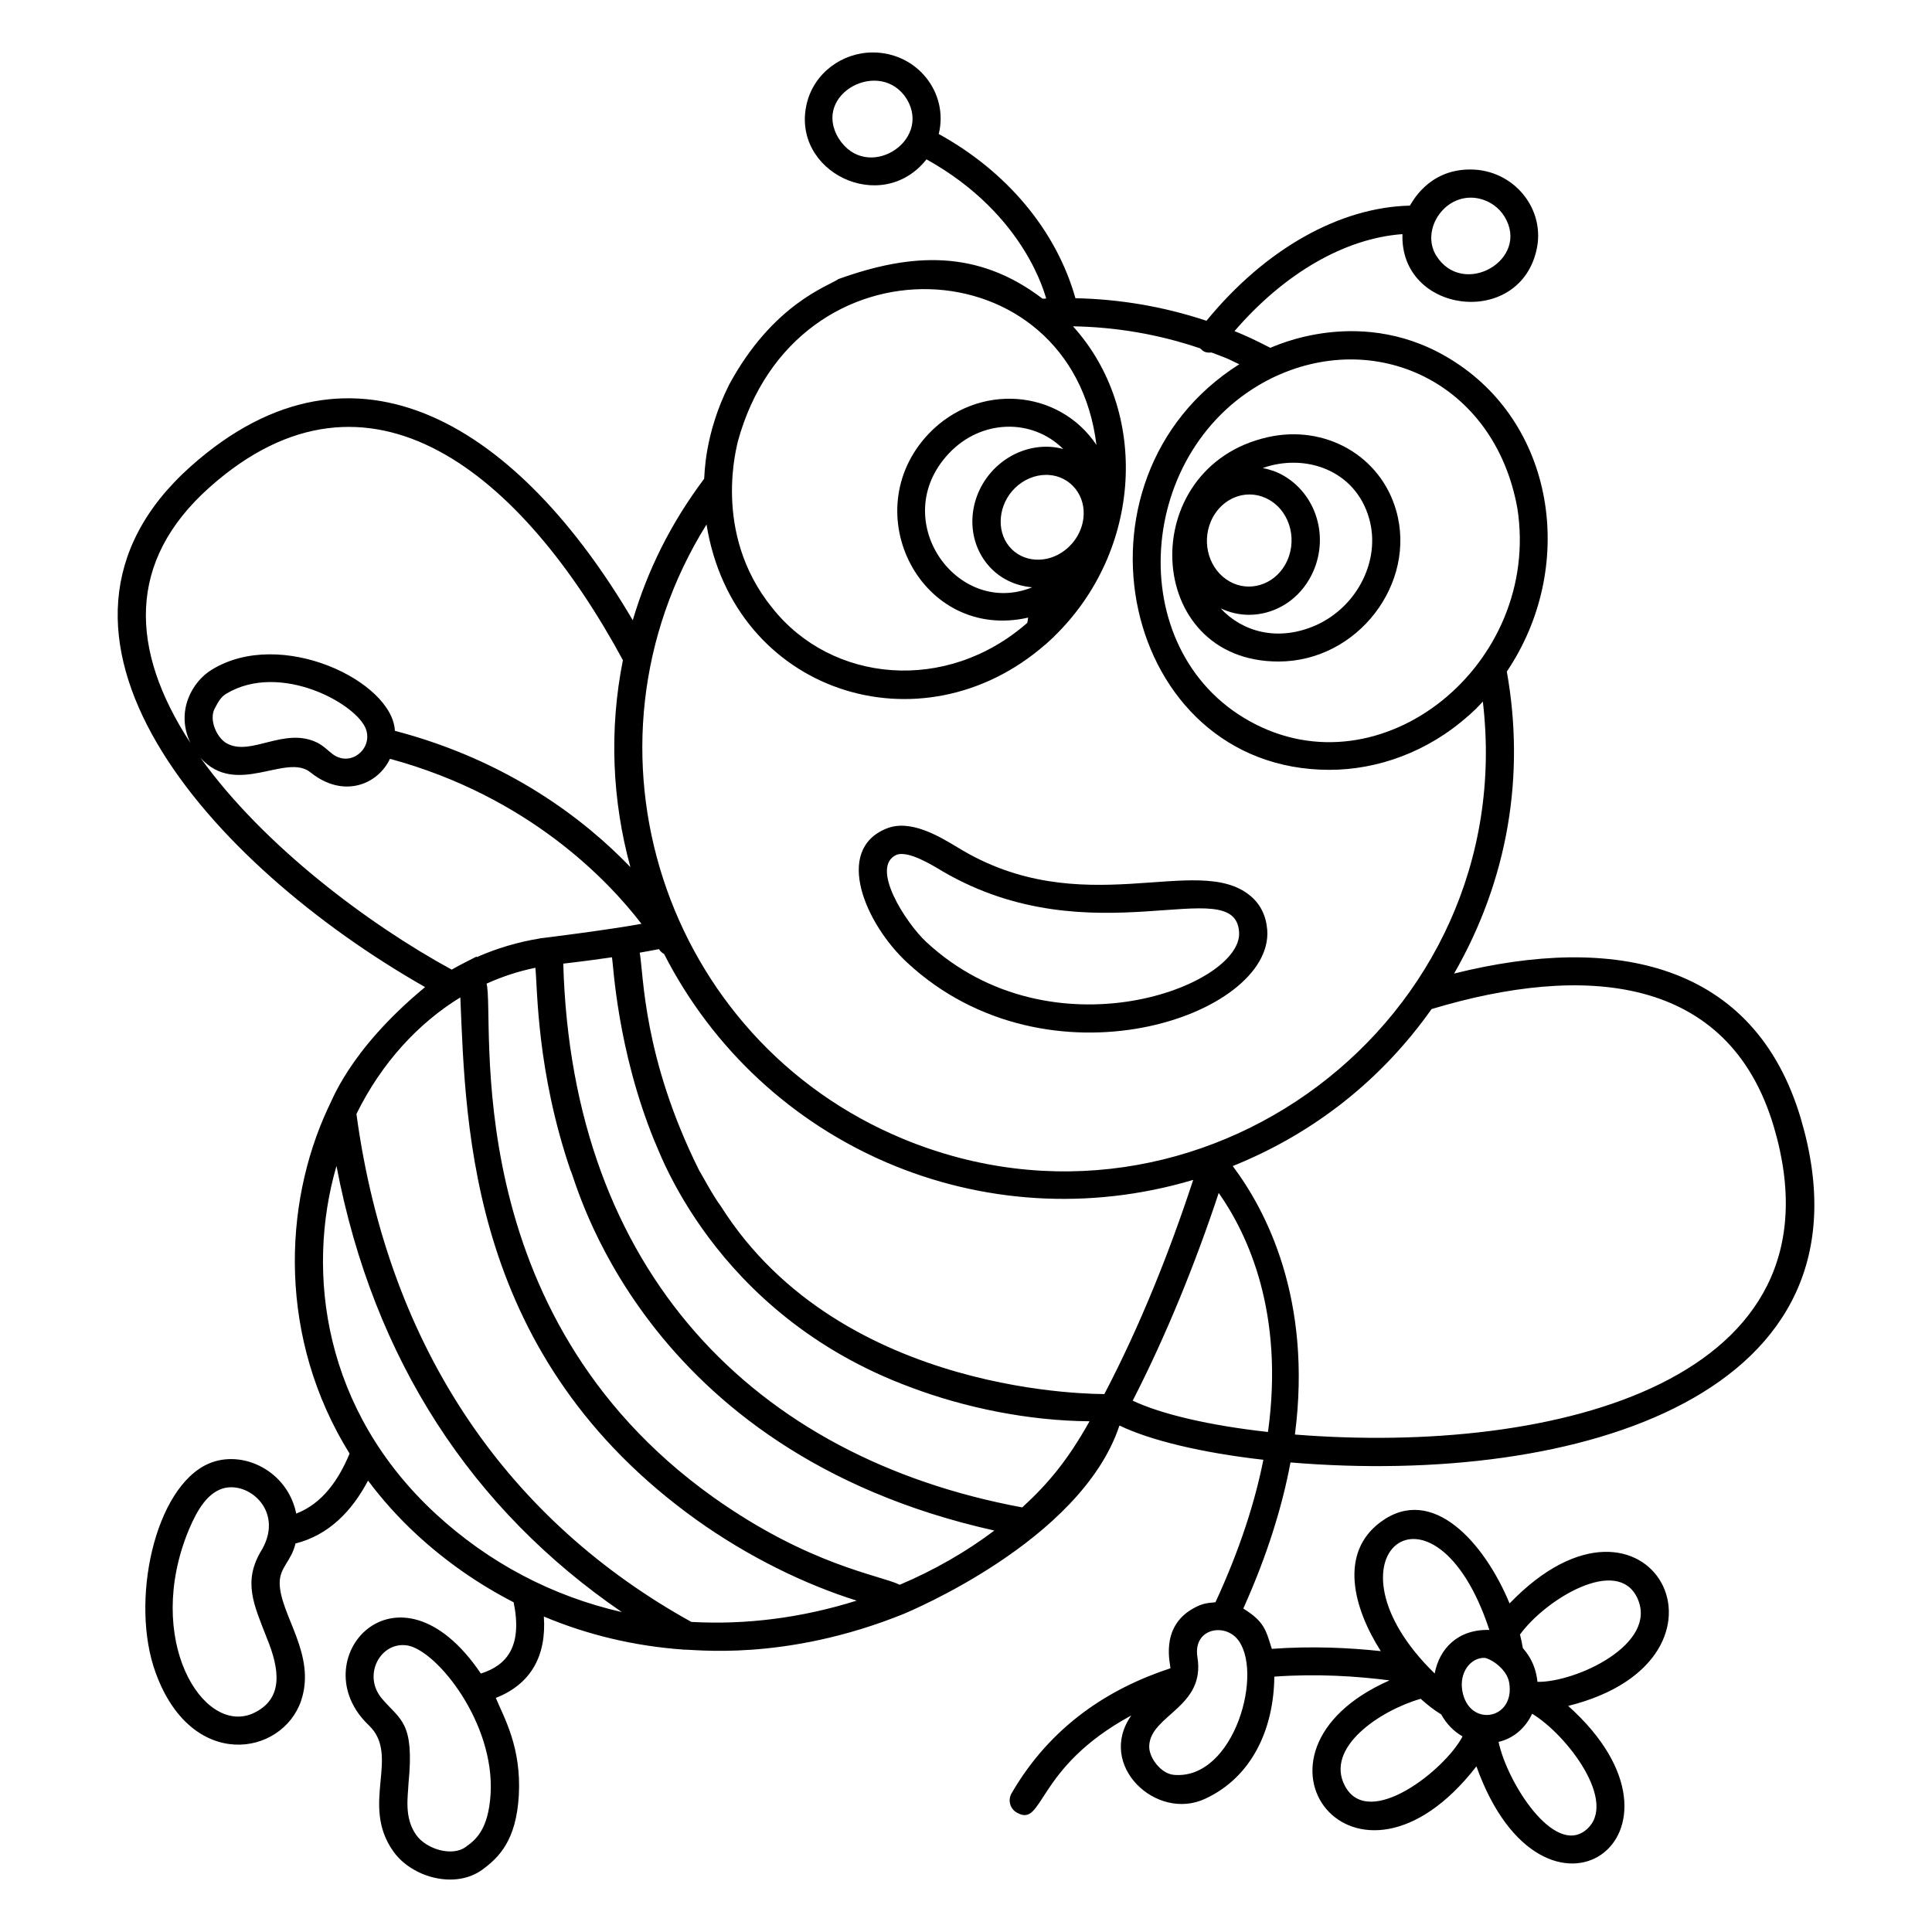 <?xml version="1.0" encoding="UTF-8"?>
<!-- Uploaded to: ICON Repo, www.svgrepo.com, Generator: ICON Repo Mixer Tools -->
<svg fill="#000000" width="800px" height="800px" version="1.1" viewBox="144 144 512 512" xmlns="http://www.w3.org/2000/svg">
 <g>
  <path d="m223.79 594.73c4.148-12.305-5.672-22.855-5.672-31.273 0-4.125 3.16-5.824 4.18-10.41 8.852-2.242 14.973-8.594 19.234-16.672 3.699 4.938 7.938 9.719 12.848 14.258 7.848 7.25 16.504 13.234 25.742 17.992 2.34 11.457-1.613 16.648-8.688 18.883-22.172-32.816-47.836-3.461-29.691 13.715 8.441 8.059-2.363 20.906 6.457 33.363 4.848 6.926 16.383 10.18 23.625 4.891 4.367-3.207 8.973-7.672 9.664-19.668 0.719-12.73-3.91-20.609-6.098-25.848 9.344-3.652 13.453-11.195 12.734-21.562 11.582 4.867 23.988 7.824 36.926 8.754l0.059 0.031c2.199-0.23 26.535 3.43 58.555-9.555 0.375-0.227 46.77-19.074 56.988-49.82h0.039c0.004-0.004 0.004-0.008 0.008-0.016 8.129 3.918 21.777 7.211 38.102 9.062-2.246 11.309-6.285 23.883-12.691 37.75-1.547 0.227-3.16 0.039-6.012 1.715-8.863 5.031-5.824 14.957-5.934 15.793-16.375 5.367-31.762 15.332-42.086 33.125-1.035 1.781-0.43 4.066 1.355 5.102 7.25 4.207 4.723-11.832 30.375-25.73-9.305 13.227 6.703 28.164 19.613 22.059 12.375-5.738 18.152-18.508 18.285-32.348 11.309-0.824 21.953-0.109 30.539 0.992-43.383 19.141-9.027 64.133 23.02 22.785 17.789 49.715 62.32 17.977 24.316-16.012 49.727-12.395 21.371-65.48-15.531-27.16-6.637-16.039-20.445-31.672-34.129-21.613-11.082 8.148-7.371 22.688 0 34.25-8.406-0.906-18.371-1.375-28.879-0.602-1.594-5.156-2.074-7.254-7.555-10.684 6.348-14.125 10.32-27.023 12.504-38.715 76.184 6.359 156.87-17.906 135.27-91.039-12.266-41.531-49.547-49.113-91.914-38.52 14.445-25.16 18.836-52.82 13.973-80.035 0.012-0.02 0.023-0.035 0.035-0.051 18.258-27.152 13.164-64.605-13.844-82.027-24.285-15.77-48.488-3.75-48.863-3.711-4.363-2.266-6.914-3.391-9.492-4.434 13.387-15.535 29.457-24.621 44.508-25.699-0.703 20.969 30.527 24.969 35.453 4.512 2.723-10.98-5.856-21.645-17.504-21.645-11.402 0-15.621 9.207-15.984 9.578-18.457 0.426-38.176 11.312-53.902 30.516-11.379-3.781-23.059-5.742-34.727-5.977-5.121-18.164-18.398-33.711-36.227-43.52 2.688-10.844-5.668-21.609-17.465-21.609-8.137 0-15.562 5.449-17.504 13.508-4.336 18.086 19.82 29.887 31.723 14.816 26.52 14.746 31.496 36.488 31.727 36.887-0.316 0.016-0.633 0.031-0.953 0.051-17.203-13.125-34.688-12.195-54.098-5.215-2.672 1.875-17.391 6.551-28.996 28.027-6.691 13.383-6.445 24.176-6.606 24.91-8.926 11.91-14.98 24.227-18.914 37.484-29.809-50.738-73.395-79.703-117.08-40.832-49.609 44.137 4.871 105.52 62.039 138.05-20.664 17.133-24.887 30.852-25.766 32.141v0.023c-11.891 25.594-13.199 60.938 5.762 91.469-2.879 6.894-7.141 13.195-14.137 15.895-2.305-11.344-14.242-17.133-23.234-13.23-14.301 6.246-20.891 36.602-14.031 55.383 9.48 26.195 33.492 22.137 38.551 7.465zm50.23 24.629c-0.594 9.75-4.133 12.316-6.606 14.105-3.59 2.648-10.496 0.582-13.137-3.211-3.215-4.578-2.176-10.023-2.016-13.695 1.594-16.172-2.125-16.684-6.902-22.242-5.547-6.269-0.477-15.574 6.793-14.219 7.852 1.605 22.934 20.52 21.867 39.262zm226.41-2.051c-5.398-10.133 9.188-19.969 20.062-23.109 1.898 1.719 3.754 3.129 5.457 4.152 1.344 2.477 3.344 4.516 5.641 5.812-4.59 8.848-24.891 24.918-31.16 13.145zm77.488-49.781c5.633 12.18-16.273 22.336-26.473 22.184-0.578-5.785-3.719-8.609-3.887-8.984-0.191-1.141-0.426-2.32-0.742-3.562 6.738-9.305 25.855-20.988 31.102-9.637zm-27.891 30.633c9.184 5.519 23.004 23.562 14.289 30.789-8.473 7.031-20.93-12.598-23.18-23.332 3.981-0.906 7.18-3.734 8.891-7.457zm-6.082-8.281c1.703 9.945-10.734 12.066-12.426 2.164-0.812-4.801 2.137-8.695 5.785-8.695 1.305 0 5.949 2.66 6.641 6.531zm-5.246-13.922c-8.418-0.258-13.309 5.086-14.488 11.543-31.859-31.074-0.148-56 14.488-11.543zm-83.648 38.398c-3.469-0.336-6.68-4.703-6.492-7.723 0.367-8.164 14.98-10.207 12.762-23.512-1.137-7.398 6.762-8.98 10.41-4.965 7.461 8.289-0.492 37.672-16.68 36.199zm81.02-417.71c2.801 0.672 5.113 2.312 6.606 4.703 7.039 11.418-10.984 21.836-18.102 10.336-4.215-6.981 2.617-17.07 11.496-15.039zm-169.84-16.012c-7.172-11.828 11.207-21.469 18.102-10.336 6.703 11.258-10.727 22.129-18.102 10.336zm16.215 383.34c-5.379-2.578-24.012-5.144-49.426-23.203-68.523-48.867-57.73-126.96-60.07-136.1 4.129-1.863 8.434-3.285 12.934-4.199 0.578 5.828 0.348 27.34 9.293 53.645 1.281 1.637 18.031 74.492 112.34 95.492-7.445 5.629-15.957 10.508-25.066 14.367zm32.457-20.492c-71.16-13.211-119.35-62.594-121.63-144.11 3.945-0.438 10.438-1.301 12.914-1.68 0.352 1.75 1.316 24.363 11.27 48.738 0.66 0.754 15.086 45.734 67.922 65.234 14.176 5.352 31.023 8.867 47.359 8.992-5.734 10.254-10.922 16.496-17.836 22.828zm21.762-30.035c-0.488-0.09-69.465 1.102-101.63-49.781-2.219-3.012-4.562-7.539-5.746-9.48-14.957-30.016-14.695-51.961-15.754-57.719 1.711-0.305 3.426-0.605 5.102-0.938 0.352 0.559 0.816 1.004 1.363 1.301 26.117 51.039 84.578 76.402 140.21 59.855-6.277 19.152-14.102 38.719-23.543 56.762zm43.363 10.043c-15.438-1.703-28.301-4.715-35.852-8.301 8.895-17.305 16.719-36.645 22.797-55.051 7.887 11.242 17.391 31.992 13.055 63.352zm134.07-80.84c19.891 67.355-57.91 87.023-126.93 81.52 4.652-35.918-7.656-59.414-16.484-71.152 21.855-8.785 39.707-23.207 52.695-41.602 40.145-12.086 78.734-9.324 90.715 31.234zm-133.33-198.31c27.367-13.539 59.23 0.652 65.348 34.336 6.449 41.309-36.055 75.918-70.98 56.426-34.074-18.961-30.293-72.758 5.633-90.762zm-141.25 16.719c15.277-55.949 88.59-52.117 95.051 0.859-9.906-14.855-31.41-16.621-44.445-2.984-19.699 20.758-1.895 55.176 26.348 48.738l-0.223 1.383c-21.441 18.816-51.875 15.953-67.621-3.996-16.234-20.023-9.066-43.625-9.109-44zm66.199 32.531c3.035 3.68 7.316 5.664 11.82 6.051-20 8.152-38.562-18.105-22-35.559 8.488-8.934 21.902-9.336 30.223-1.098-1.07-0.277-2.164-0.484-3.301-0.559-5.285-0.352-10.59 1.637-14.582 5.461-7.332 7.055-8.277 18.348-2.16 25.703zm5.75-4.762c-3.574-4.301-2.863-11.281 1.578-15.559 2.289-2.195 5.246-3.422 8.203-3.422 0.234 0 0.473 0.008 0.707 0.023 2.809 0.191 5.309 1.492 7.039 3.66 1.719 2.164 2.473 4.949 2.113 7.848-0.406 3.289-2.191 6.367-4.894 8.438l-0.012 0.012c-4.762 3.688-11.234 3.25-14.734-1zm-80.23-5.832c7.176 44.562 56.855 60.578 89.785 31.809h0.039c0.375-0.344 2.578-2.359 2.203-2.016v-0.039c23.527-22.758 25.426-59.805 5.086-82.273 11.332 0.195 22.676 2.09 33.711 5.848 0.805 0.82 1.438 1.25 2.988 1.09 5.633 2.098 3.894 1.512 7.371 3.121-48.051 30.355-31.262 107.48 23.914 107.48 12.66 0 25.996-4.691 36.836-14.367h0.035c0.32-0.297 1.957-1.824 2.203-2.051v-0.039c1.355-1.355 1.215-1.266 1.559-1.641 9.992 84.668-75.297 148.37-153.68 115.88-63.215-26.207-88.957-103.5-52.055-162.8zm-131.68-9.871c42.223-37.57 82.84-3.492 109.52 45.82-3.699 18.531-2.836 37.281 1.988 54.859-11.984-12.477-32.164-28.195-62.418-36.133-0.605-13.062-30.195-27.531-48.59-16.152-5.086 3.102-9.602 10.945-5.602 19.367-16.082-24.641-16.961-48.129 5.106-67.762zm32.777 70.859c-1.449-1.055-2.324-2.148-4.254-3.172-8.742-4.285-17.5 3.699-23.922 0.223-2.723-1.457-4.812-6.269-3.285-9.219 1.082-2.09 1.754-3.133 3.059-3.953 14.406-8.695 35.098 2.887 37.133 9.625 1.555 5.066-4.086 9.723-8.73 6.496zm-35.203 0.844c9.477 10.613 22.727-1.438 29.195 3.894 8.707 6.973 17.812 3.188 21.012-3.621 0 0 0-0.004 0.004-0.008 36.934 10.023 58.07 32.527 66.648 43.723-8.699 1.621-26.539 3.828-26.945 3.867l-0.008 0.023c-5.777 0.938-11.367 2.594-16.691 4.949l-0.02-0.047-0.035-0.109c-2.289 1.184-4.418 2.207-6.582 3.461-21.914-11.938-49.863-32.797-66.578-56.133zm68.863 63.488c1.473 35.176 2.523 95.512 62.695 138.54 13.547 9.664 28.586 17.031 42.34 21.328-14.695 4.609-29.406 6.445-43.809 5.644-47.801-26.473-80.199-71.477-88.762-134.61 6.625-13.492 16.402-24.086 27.535-30.898zm-32.824 44.672c9.828 51.574 36.145 91.215 75.621 118.23-18.402-4.195-35.227-13.02-49.348-26.062-29.609-27.359-34.512-63.781-26.273-92.164zm-39.09 96.328c2.5-5.934 5-9.18 8.172-10.562 6.809-2.961 17.195 5.184 11.234 15.785-5.309 8.484-2.199 14.707 1.195 23.473 3.441 8.348 4.602 16.324-3.695 20.078-13.262 5.777-28.984-19.703-16.906-48.773z"/>
  <path d="m482.79 319.31c21.086 0 36.734-20.812 31.199-40.047-4.141-14.48-18.809-22.836-34.035-19.406-35.266 7.977-33.031 59.453 2.836 59.453zm24.031-37.953c3.172 10.973-3.059 23.438-14.145 28.363-10.125 4.449-19.508 1.656-25.199-4.5 2.426 1.133 4.973 1.711 7.504 1.711 6.324 0 12.48-3.383 15.996-9.441 5.594-9.637 2.566-21.93-6.75-27.406-1.77-1.039-3.664-1.664-5.586-2.059 11.32-3.992 24.547 0.578 28.18 13.332zm-34.875-5.816c2.848-0.922 5.867-0.574 8.504 0.973 5.688 3.344 7.555 11.234 4.078 17.227-3.094 5.332-9.531 7.25-14.648 4.367-5.371-3.019-7.539-10.059-4.945-16.035 1.387-3.156 3.941-5.539 7.012-6.531z"/>
  <path d="m384.41 399.1c37.422 34.746 97.012 14.082 95.426-8.621-0.297-3.769-1.793-6.867-4.516-9.105-14.043-11.641-44.68 7.527-77.66-12.875-4.965-2.984-12.465-7.465-18.734-4.926-14.066 5.688-5.516 25.34 5.484 35.527zm-2.688-28.625c3.172-0.961 8.996 2.582 12.09 4.441 39.719 23.191 77.496-0.203 78.559 16.086 1.059 14.242-49.512 33.57-82.887 2.648-5.555-5.188-15.137-20.113-7.762-23.176z"/>
 </g>
</svg>